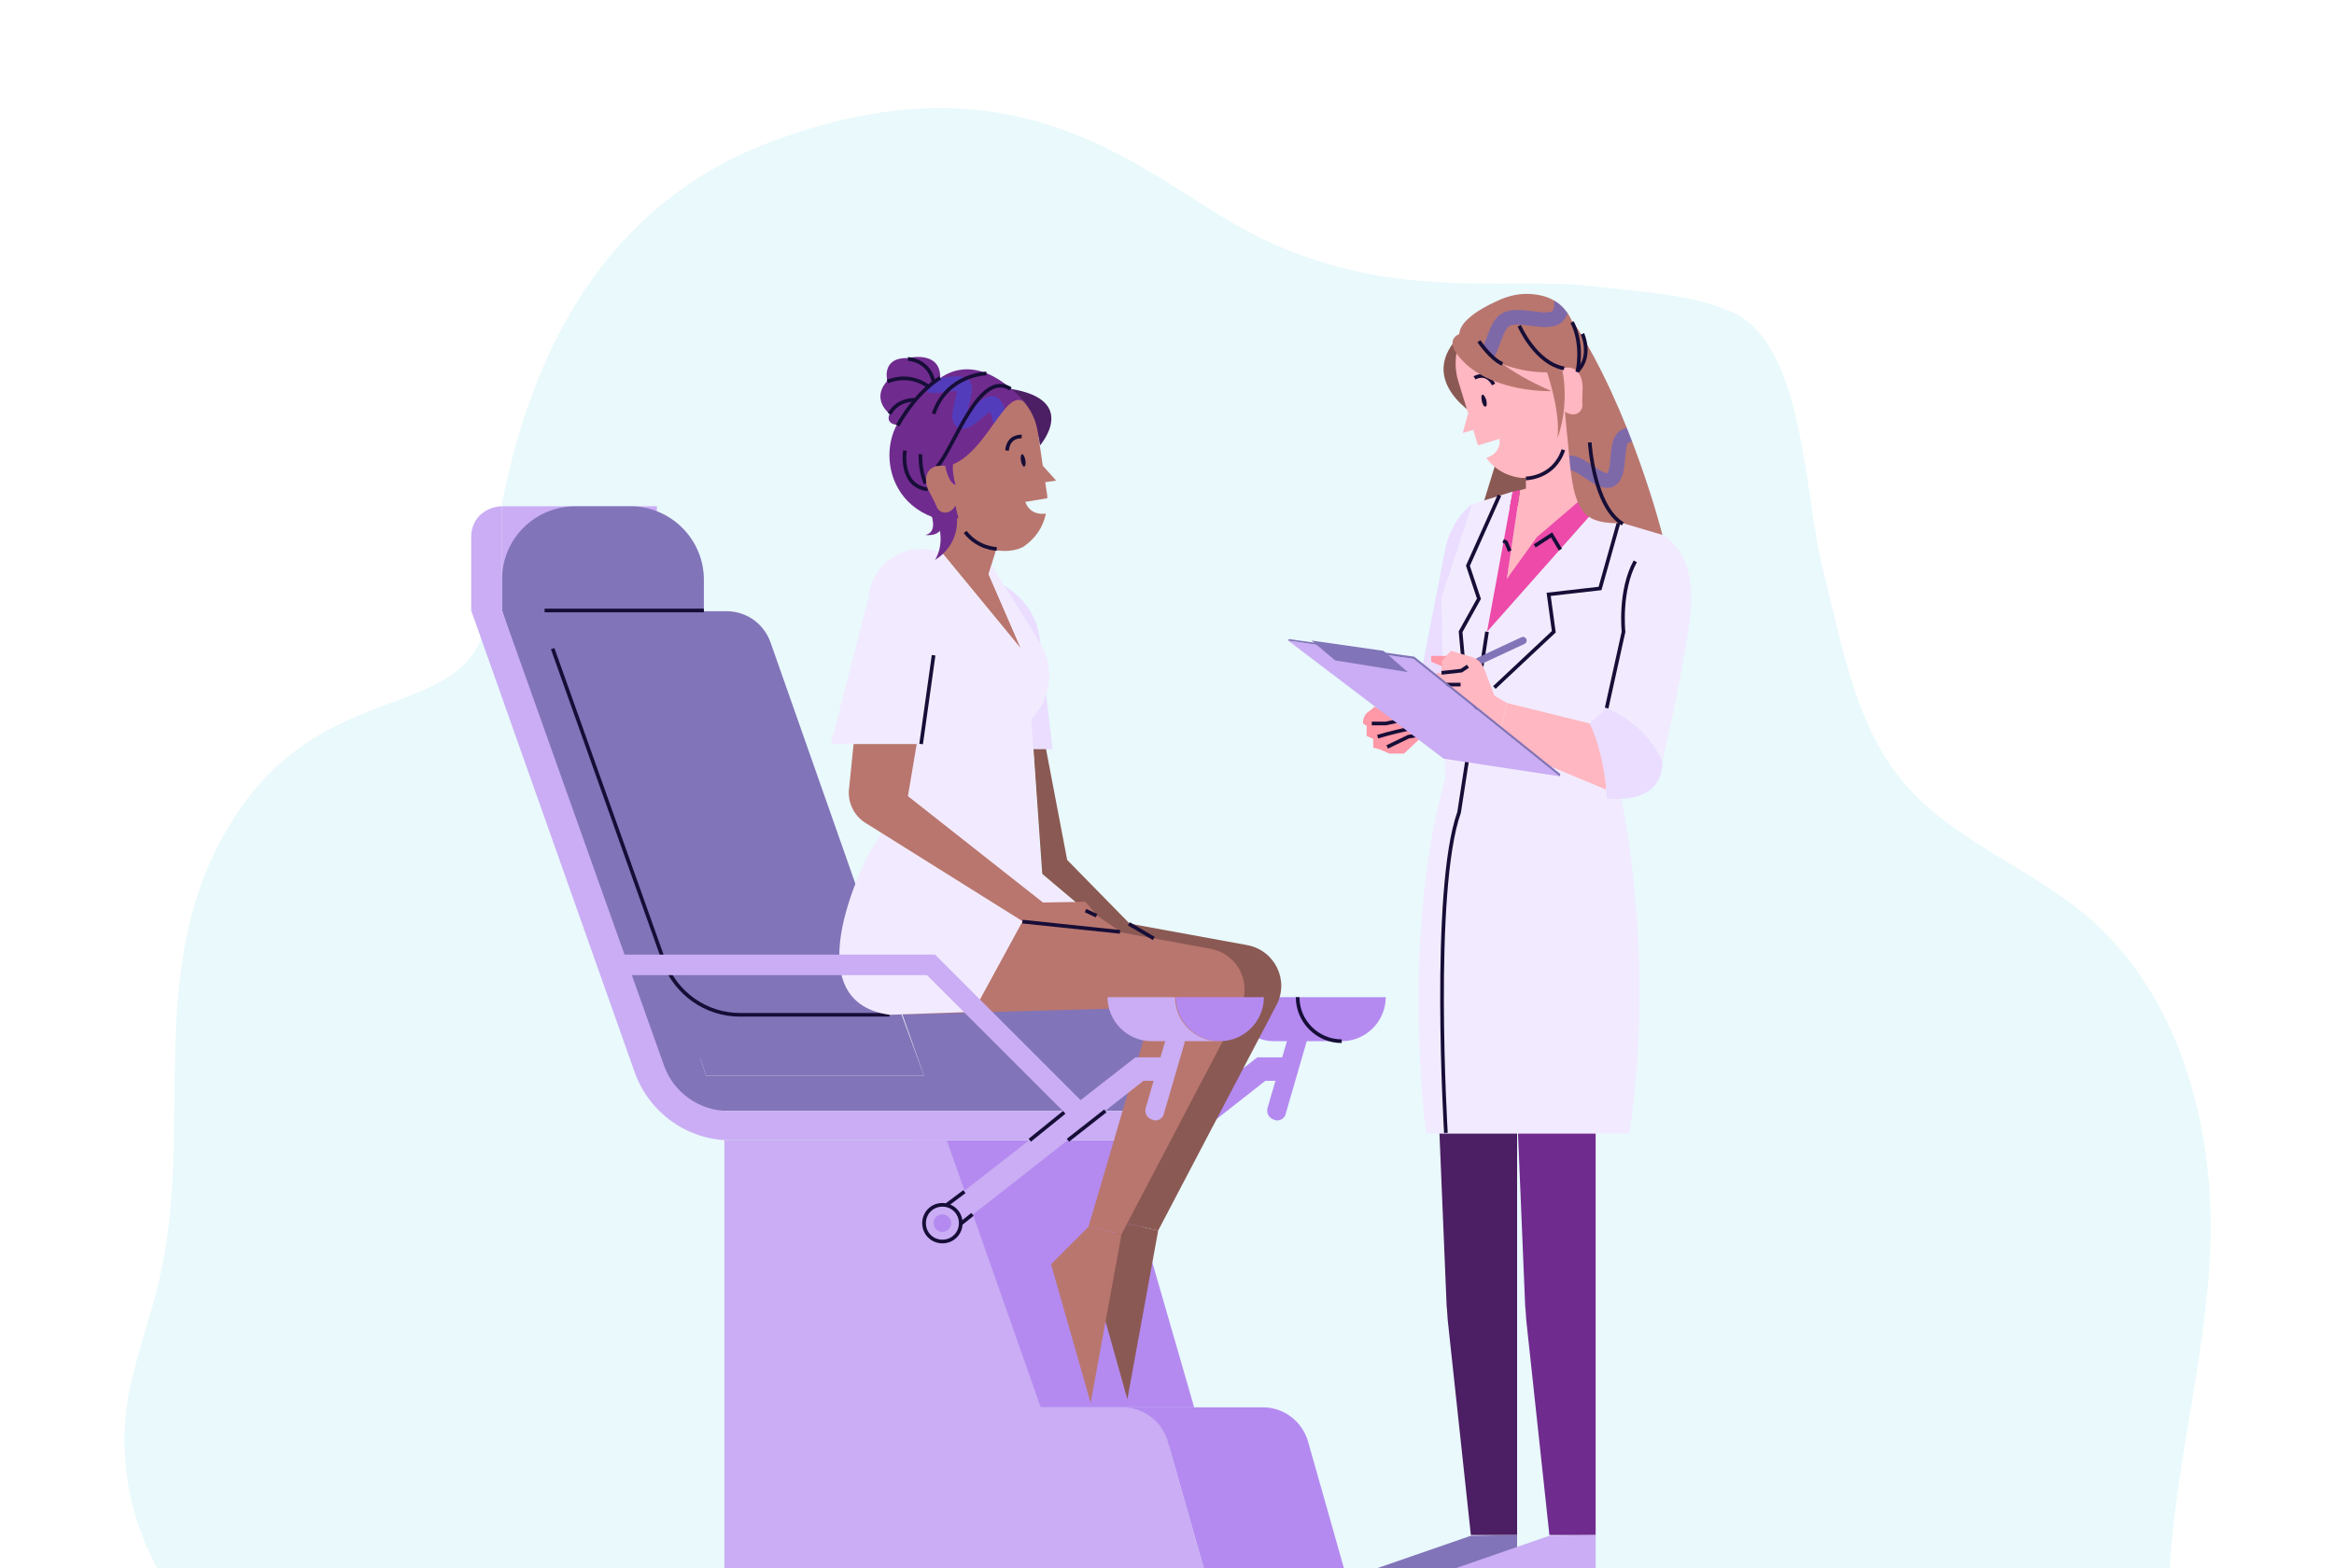 <svg xmlns="http://www.w3.org/2000/svg" xmlns:xlink="http://www.w3.org/1999/xlink" id="Layer_1" x="0px" y="0px" viewBox="0 0 318 213.7" style="enable-background:new 0 0 318 213.7;" xml:space="preserve">
<style type="text/css">
	.st0{opacity:0.2;fill:#93E3F1;}
	.st1{fill:#CAADF4;}
	.st2{fill:#B48AF0;}
	.st3{fill:none;stroke:#160E37;stroke-width:0.5;stroke-miterlimit:10;}
	.st4{fill:#8274B8;}
	.st5{fill:#8B5953;}
	.st6{fill:#EADDFF;}
	.st7{fill:#B9766E;}
	.st8{fill:#4C1E63;}
	.st9{fill:#F2EBFF;}
	.st10{fill:#702B8E;}
	.st11{fill:#160E37;}
	.st12{opacity:0.4;clip-path:url(#XMLID_5_);}
	.st13{fill:none;stroke:#2656FF;stroke-width:2;stroke-miterlimit:10;}
	.st14{fill:#FFB7C1;}
	.st15{fill:#ED4AAA;}
	.st16{fill:none;stroke:#8274B8;stroke-linecap:round;stroke-linejoin:round;stroke-miterlimit:10;}
	.st17{fill:#FF98A7;}
	.st18{opacity:0.4;clip-path:url(#XMLID_6_);}
	.st19{opacity:0.4;clip-path:url(#XMLID_7_);}
</style>
<g>
	<path class="st0" d="M295.6,213.7H21.4c-3.6-6.7-5.2-14.4-4.1-22.3c0.9-5.8,3.2-11.6,4.5-17.4c4.6-20.2-2-41.1,8.7-60.2   c12.9-23.3,34.7-14,36-31c2.2-27.6,12.2-53.6,38.6-63.5c34.4-12.9,51,4.9,65,12.3c18.8,9.9,35.3,6,46.8,7.4   c6.6,0.8,13.5,1,19.2,3.6c9.8,4.4,9.7,25.1,12.3,35.2c2.6,10.1,4.3,21,11,28.9c6.4,7.6,16.7,11.4,24.5,17.8   c12,10,17,25.8,17.3,41.8C301.3,182,296.6,197.9,295.6,213.7z"></path>
</g>
<g>
	<g>
		<rect x="68.4" y="69" class="st1" width="21.1" height="14.3"></rect>
		<g>
			<g>
				<path class="st2" d="M176.8,135.9c0,3.3,2.7,6,6,6c3.3,0,6-2.7,6-6H176.8z"></path>
				<path class="st2" d="M167.6,135.9c0,3.3,2.7,6,6,6h9.2c-3.3,0-6-2.7-6-6H167.6z"></path>
				<g>
					<path class="st2" d="M174,152.7c-0.1,0-0.2,0-0.4-0.1c-0.7-0.2-1.1-0.9-0.9-1.6l3.3-11.4c0.2-0.7,0.9-1.1,1.6-0.9       c0.7,0.2,1.1,0.9,0.9,1.6l-3.3,11.4C175.1,152.3,174.6,152.7,174,152.7z"></path>
				</g>
				<g>
					<polygon class="st2" points="146,168 144.1,165.4 171.3,144.1 175.1,144.1 175.1,147.3 172.4,147.3      "></polygon>
				</g>
				<path class="st3" d="M176.8,135.9c0,3.3,2.7,6,6,6"></path>
			</g>
			<circle class="st2" cx="145" cy="166.7" r="2.5"></circle>
			<circle class="st2" cx="145" cy="166.7" r="1.2"></circle>
		</g>
		<g>
			<polygon class="st2" points="152.2,155.4 162.7,191.8 124.3,191.8 124.3,155.4    "></polygon>
			<path class="st2" d="M141.7,191.8l17.6,5.4l4.7,16.5h19.1l-4.9-17.3c-0.8-2.7-3.3-4.6-6.1-4.6H141.7z"></path>
			<path class="st1" d="M159.1,196.4l4.9,17.3H98.7v-58.3h30.3l12.8,36.4h11.2C155.8,191.8,158.3,193.7,159.1,196.4z"></path>
		</g>
		<polygon class="st4" points="83.7,83.2 105.5,144.2 88.2,144.2 68.4,83.2   "></polygon>
		<path class="st4" d="M125.9,146.6H96.2L93,137L77.5,91.7c-1.4-4.1,1.7-8.4,6-8.4h15.5c2.7,0,5.1,1.7,6,4.3l17.4,49.5L125.9,146.6z    "></path>
		<path class="st3" d="M121.2,138.3h-20.4c-4.6,0-8.7-2.9-10.3-7.2L75.3,88.4"></path>
		<polygon class="st4" points="164,137 164,151.4 92.7,151.4 87,137 93,137 96.2,146.6 125.9,146.6 122.5,137   "></polygon>
		<path class="st4" d="M68.4,79v4.3h27.5V79c0-5.5-4.5-10-10-10h-7.5C72.9,69,68.4,73.4,68.4,79z"></path>
		<path class="st1" d="M64.2,73.2v10l22.3,63c2,5.5,7.2,9.2,13,9.2H164v-4H99.2c-3.9,0-7.4-2.5-8.7-6.1L68.4,83.2V69    c-1.2,0-2.2,0.5-3,1.2C64.6,71,64.2,72,64.2,73.2z"></path>
		<g>
			<polygon class="st5" points="142.5,102 145.4,117.2 155.5,127.5 152.6,127 146.5,122.9 142,119.1 140.8,102    "></polygon>
			<polygon class="st5" points="153.6,190.7 148.3,171.8 153.3,166.7 157.8,167.7    "></polygon>
			<path class="st5" d="M153.3,166.7l4.5,1l16.1-30.7c1.8-3.4-0.2-7.5-4-8.2l-30.1-5.5l-13.5,14.5l35.8-1L153.3,166.7z"></path>
			<path class="st6" d="M141.7,87.3l1.7,14.8h-2.6l-6-23.8l3,2.2C140,82.1,141.4,84.5,141.7,87.3z"></path>
			<polygon class="st7" points="148.6,191.2 143.2,172.3 148.3,167.2 152.8,168.2    "></polygon>
			<path class="st7" d="M148.3,167.2l4.5,1l16.1-30.7c1.8-3.4-0.2-7.5-4-8.2l-30.1-5.5l-13.5,14.5l35.8-1L148.3,167.2z"></path>
			<polygon class="st7" points="137,70.8 134.7,78.2 139.1,88.4 128.4,75.4 131.2,65.7    "></polygon>
			<path class="st8" d="M133.5,72.5"></path>
			<path class="st9" d="M139.1,88.4l-10.7-13l0,0c-4.6-2-9.8,1.2-10.1,6.2c-0.2,3.1,0.3,7,2,11.7c5.3,14.3-1.7,22.6-1.7,22.6     s-11.1,20.5,2.6,22.4l11.4-0.4l6.7-12.3c1.9,0.2,11.6,1.1,11.6,1.1l-9-7.6L140.5,98c0,0,2-1.8,2.4-4.9c0.3-1.9-0.2-3.9-1.2-5.5     l-6.6-10.6l-0.4,1.3L139.1,88.4z"></path>
			<g>
				<path class="st9" d="M118.3,81.5c0.3-2.4,3.3-5.4,5.7-5.3c2.8,0.1,4.9,2.7,4.4,5.5l-2.9,19.7h-12.3L118.3,81.5z"></path>
				<path class="st7" d="M116.3,101.4h8.6l-1.2,7.1l18.4,14.5l5.8-0.1l1.6,1.9l3.2,2.2l-13.3-1.4l-21.4-13.4c-1.7-1-2.6-3-2.3-4.9      L116.3,101.4z"></path>
			</g>
			<line class="st3" x1="152.6" y1="127" x2="139.3" y2="125.6"></line>
			<line class="st3" x1="127.2" y1="89.3" x2="125.5" y2="101.4"></line>
			<line class="st3" x1="153.8" y1="125.9" x2="157.2" y2="127.9"></line>
			<line class="st3" x1="149.4" y1="124.8" x2="147.9" y2="124.1"></line>
			<g>
				<path class="st10" d="M122.3,57.9c0,0-1.7,0-1.1-1.5c0,0-2.6-2-0.3-4.5c0,0-0.9-3.2,2.8-3.1c0,0,4.4-1.1,4.4,2.6l-2.2,4.7      L122.3,57.9z"></path>
				<path class="st10" d="M125.5,54.8c-6.4,2.7-6.2,14.9,4.1,16.3l2.2-1.2C124,65.9,125.5,54.8,125.5,54.8z"></path>
				<path class="st10" d="M126.8,69.9c0,0,1.1,2.6-0.7,3c0,0,2.5,0.5,2.6-2.3"></path>
				<g>
					<polygon class="st7" points="142.1,63.5 143.9,65.5 142.5,65.7 141.6,65.9      "></polygon>
					<path class="st8" d="M139.2,55.5c0,0,1.9,1,2.5,5.2c0,0,5.4-6.2-4-7.7L139.2,55.5z"></path>
					<g>
						<path class="st7" d="M130.1,52.6c4.9-2.2,10.5,1,11.3,6.3l1.2,8.1c0.1,0.5,0.1,0.9,0.1,0.9l-3,0.5c0,0,0.5,1.9,2.8,1.6        c-0.4,1.9-1.4,3.3-2.9,4.4c-1.8,1.3-8.4,1.4-9.4-5.5L127,64C127,64,123.6,55.5,130.1,52.6z"></path>
					</g>
					<path class="st3" d="M139.2,59.5c0,0-1.8-0.2-2,1.9"></path>
					<path class="st11" d="M139.1,62.8c0.1,0.5,0.3,0.8,0.4,0.8c0.2,0,0.3-0.4,0.2-0.9c-0.1-0.5-0.3-0.8-0.4-0.8       C139.1,61.9,139,62.3,139.1,62.8z"></path>
				</g>
				<g>
					<defs>
						<path id="XMLID_4_" d="M139.9,55.1c-2.9-3.2-5.4,7.4-11.1,8.5c0,0-1.2,1-2.5,1c0,0-5-4-0.8-9.8        C126,52.9,131.5,45.6,139.9,55.1z"></path>
					</defs>
					<use xlink:href="#XMLID_4_" style="overflow:visible;fill:#702B8E;"></use>
					<clipPath id="XMLID_5_">
						<use xlink:href="#XMLID_4_" style="overflow:visible;"></use>
					</clipPath>
					<g class="st12">
						<path class="st13" d="M143.9,58.7c-1,0.3-2.8-3.4-3.7-3.2c-1,0.1-1.9,4.1-2.8,4c-1-0.1-1.2-4.2-2.1-4.5        c-1-0.3-3.5,2.9-4.3,2.4c-0.9-0.5,0.9-4.2,0.3-4.9c-0.7-0.7-4.5,0.6-4.9-0.2"></path>
					</g>
				</g>
				<path class="st10" d="M126.8,69c0,0,2.6,3.9,0.6,7.3c0,0,4.1-2.2,2.7-7.3L126.8,69z"></path>
				<path class="st3" d="M128.1,51.5c0,0-3.1,1.7-5.8,6.5"></path>
				<path class="st3" d="M125.4,61.9c0,1.2,0.1,2.5,0.7,4"></path>
				<path class="st3" d="M127.2,52.1c0,0-0.3-2.8-3.5-3.2"></path>
				<path class="st3" d="M126.5,52.7c0,0-2.3-2-5.6-0.7"></path>
				<path class="st3" d="M124.7,54.5c0,0-2.3-0.2-3.5,1.9"></path>
				<path class="st3" d="M127.7,63.6c2.4-2.8,5.7-13.3,10-10.6"></path>
				<path class="st3" d="M123.3,61.4c0,0-0.8,4.8,3.1,5.3"></path>
				<path class="st7" d="M130.2,68.9c-1,1.6-2.4,0.9-2.6,0.1c-0.2-0.5-0.9-1.8-1.2-2.4c-0.6-1.6-0.1-3.4,2.4-3.1l1.1,3L130.2,68.9z"></path>
				<path class="st3" d="M134.4,50.9c0,0-5.4,0.1-7.2,5.5"></path>
				<path class="st10" d="M128.8,63.6c0,0,0.4,2.2,1.4,2.5c0,0-0.6-1.9-0.3-3.1"></path>
				<path class="st3" d="M135.8,74.8c0,0-2.5,0-4.3-2.3"></path>
			</g>
		</g>
		<g>
			<polygon class="st1" points="147.4,154 149.4,152.1 127.4,130.1 82.6,130.1 82.6,132.9 126.3,132.9    "></polygon>
		</g>
		<g>
			<g>
				<path class="st2" d="M160.2,135.9c0,3.3,2.7,6,6,6c3.3,0,6-2.7,6-6H160.2z"></path>
				<path class="st1" d="M150.9,135.9c0,3.3,2.7,6,6,6h9.2c-3.3,0-6-2.7-6-6H150.9z"></path>
				<g>
					<path class="st1" d="M157.4,152.7c-0.1,0-0.2,0-0.4-0.1c-0.7-0.2-1.1-0.9-0.9-1.6l2.8-9.6c0.2-0.7,0.9-1.1,1.6-0.9       c0.7,0.2,1.1,0.9,0.9,1.6l-2.8,9.6C158.5,152.3,158,152.7,157.4,152.7z"></path>
				</g>
				<g>
					<polygon class="st1" points="129.4,168 127.4,165.4 154.7,144.1 158.5,144.1 158.5,147.3 155.8,147.3      "></polygon>
				</g>
			</g>
			<path class="st3" d="M125.9,166.7c0,1.4,1.1,2.5,2.5,2.5c1.4,0,2.5-1.1,2.5-2.5c0-1.4-1.1-2.5-2.5-2.5     C127,164.2,125.9,165.3,125.9,166.7z"></path>
			<path class="st2" d="M127.2,166.7c0,0.7,0.6,1.2,1.2,1.2c0.7,0,1.2-0.6,1.2-1.2c0-0.7-0.6-1.2-1.2-1.2     C127.7,165.5,127.2,166,127.2,166.7z"></path>
		</g>
		<line class="st3" x1="131.4" y1="162.4" x2="129" y2="164.2"></line>
		<line class="st3" x1="132.5" y1="165.5" x2="131" y2="166.7"></line>
		<line class="st3" x1="140.3" y1="155.4" x2="145" y2="151.6"></line>
		<line class="st3" x1="145.5" y1="155.4" x2="150.6" y2="151.4"></line>
		<line class="st3" x1="95.9" y1="83.2" x2="74.2" y2="83.2"></line>
	</g>
	<g>
		<path class="st8" d="M206.7,138.9v34.7v35.6l-6.3,0l-3.1-28.8c-0.1-0.8-0.1-1.6-0.2-2.4l-1.5-36.1L206.7,138.9z"></path>
		<polygon class="st4" points="187.7,213.7 206.7,213.7 206.7,209.2 200.4,209.3   "></polygon>
		<path class="st10" d="M217.4,138.9v34.7v35.6l-6.3,0l-3.1-28.8c-0.1-0.8-0.1-1.6-0.2-2.4l-1.5-36.1L217.4,138.9z"></path>
		<polygon class="st5" points="206.1,55.6 201.7,69.9 210.5,68.2 209.2,55.2   "></polygon>
		<path class="st5" d="M199.8,48.2c0,0-0.7,5.1,1.7,8.7c0,0-9.1-5-2.3-11.5L199.8,48.2z"></path>
		<path class="st6" d="M200.5,68.7c0,0-2.8,2.1-3.6,6.2c-0.9,4.6-3.1,15.9-3.1,15.9l3.1,2.5L200.5,68.7z"></path>
		<path class="st9" d="M226.5,72.9l-8.1-4.5l-15.8,17.7l3.5-19.1l-5.5,1.7l-4,12.1c-0.2,0.5-0.2,1.1-0.2,1.6l0.5,23.7    c-6.2,22-2.6,48.4-2.6,48.4h27.7c4.1-27.3-2.1-50.2-2.1-50.2L226.5,72.9z"></path>
		<path class="st3" d="M202.6,86.1l-3.8,24.6c-3.8,10.7-1.8,43.7-1.8,43.7"></path>
		<path class="st14" d="M216.6,98.6l-11.3-2.8l-0.8,3.6l5.9,4.7l8.4,3.5C218.8,103.4,217.4,100.1,216.6,98.6z"></path>
		<polygon class="st14" points="210.8,72 218,68.3 215.6,66.9 213.2,56.2 207.9,62.1 207.9,66.6 207.1,66.8 205.3,78.9   "></polygon>
		<polygon class="st15" points="209.4,73.2 205.3,78.9 207.1,66.8 206.1,67 202.6,86.1 218.3,68.4 216.3,67.3   "></polygon>
		<g>
			<g>
				<polygon class="st14" points="200,56.4 199.3,59 200.7,58.6 201.5,58.3     "></polygon>
				<g>
					<path class="st14" d="M206.2,41.4c-5.4,0.1-9.1,5.4-7.5,10.6l2.4,7.8c0.1,0.5,0.3,0.9,0.3,0.9l2.9-0.9c0,0,0.4,1.9-1.8,2.6       c1.1,1.5,2.6,2.4,4.5,2.7c2.2,0.4,8.2-2.3,6.2-9l0.7-5.8C213.9,50.4,213.4,41.3,206.2,41.4z"></path>
				</g>
				<path class="st3" d="M200.9,51.5c0,0,1.6-1,2.6,0.9"></path>
				<path class="st11" d="M202.5,54.5c0.1,0.5,0.1,0.9-0.1,0.9c-0.2,0.1-0.4-0.3-0.5-0.7c-0.1-0.5-0.1-0.9,0.1-0.9      C202.1,53.7,202.3,54,202.5,54.5z"></path>
			</g>
		</g>
		<path class="st6" d="M218.9,96.5l-2.3,2.1c0.8,1.5,2.2,6,2.3,10.2c0,0,7.6,1.2,7.6-5C224.5,99.1,220.4,97.1,218.9,96.5z"></path>
		<path class="st9" d="M226.5,72.9c-6.3,2.9-5.3,13.2-5.3,13.2l-2.3,10.4c1.5,0.6,5.6,2.6,7.6,7.3c1.3-5.7,3.1-14.1,3.8-19.7    C231.4,75.1,226.5,72.9,226.5,72.9z"></path>
		<path class="st3" d="M218.9,96.5l2.3-10.4c0,0-0.6-5.6,1.6-9.6"></path>
		<line class="st16" x1="201.5" y1="90.1" x2="207.5" y2="87.3"></line>
		<polyline class="st3" points="204.3,67.5 200,77.1 201.5,81.6 199,86.1 199.3,89.4   "></polyline>
		<path class="st14" d="M205.3,95.8l-1.7-1l-1.4-3.7c-0.3-0.7-0.8-1.2-1.5-1.5l-3-0.9l-1.3,1.3v1.7h-0.7v0.5l8.8,7.1L205.3,95.8z"></path>
		<polyline class="st3" points="196.4,91.7 199.1,91.4 200,90.8   "></polyline>
		<line class="st3" x1="197" y1="93.3" x2="199" y2="93.3"></line>
		<polygon class="st17" points="197.1,89.4 195,89.4 195,90.2 196.5,90.8 196.4,90.1   "></polygon>
		<path class="st17" d="M187.3,96.3l-0.7,0.6c-0.6,0.3-0.9,1-0.9,1.6v0.1l0.5,0.3v1.4l0.9,0.4v1.2l0.8,0.2l1.4,0.6h2l1.9-1.8    l1.2-0.9v-1.2l-0.6-0.9h-1.4v-0.7c0,0-1.8-0.7-4.3-0.4L187.3,96.3z"></path>
		<polyline class="st3" points="186.9,98.6 188.8,98.6 192.2,97.9   "></polyline>
		<path class="st3" d="M187.7,100.4c3.3-1,6.6-1.5,6.6-1.5"></path>
		<polyline class="st3" points="189,101.8 191.9,100.4 194.3,100   "></polyline>
		<polygon class="st1" points="212.5,105.8 192.6,89.8 175.5,87.3 196.7,103.4   "></polygon>
		<polygon class="st4" points="178.7,87.3 181.9,90 191.8,91.6 188.5,88.7   "></polygon>
		<path class="st3" d="M207.9,65.2c0,0,3.8,0,5.1-3.9"></path>
		<polygon class="st4" points="175.5,87.3 175.6,87.1 192.7,89.5 212.6,105.5 212.5,105.8 192.6,89.8   "></polygon>
		<polyline class="st3" points="220.9,69.9 218,80.2 211,81 211.7,86.1 203.6,93.7   "></polyline>
		<polyline class="st3" points="212.6,74.9 211.4,72.9 209.1,74.4   "></polyline>
		<polyline class="st3" points="205.7,75.1 205.2,73.9 204.8,73.7   "></polyline>
		<g>
			<defs>
				<path id="XMLID_2_" d="M199,46.3c0,0,5.3,5,13.1,4.4h2.8c0,0,1.7-9.9-6-10.6c-1.7-0.2-3.5,0.2-5.1,1      C201.6,42.1,198,44.2,199,46.3z"></path>
			</defs>
			<use xlink:href="#XMLID_2_" style="overflow:visible;fill:#B9766E;"></use>
			<clipPath id="XMLID_6_">
				<use xlink:href="#XMLID_2_" style="overflow:visible;"></use>
			</clipPath>
			<g class="st18">
				<path class="st13" d="M183.7,45.3c2,0.7,3,5,4.9,5.3c2.1,0.3,4.2-3.6,6.1-3.8c2.1-0.2,4.8,3.4,6.6,2.8c2-0.6,2.2-5.1,3.8-6      c1.8-1.1,5.8,0.8,7.1-0.5c1.5-1.5-0.6-5.4,0.3-7.1"></path>
			</g>
		</g>
		<g>
			<defs>
				<path id="XMLID_3_" d="M214.3,43.8c7.9,12,12.2,29.1,12.2,29.1l-5.4-1.6c-5,0.1-6.5-1.1-7.2-8.1l-0.7-7.2      C213.2,56.1,210.4,44.7,214.3,43.8z"></path>
			</defs>
			<use xlink:href="#XMLID_3_" style="overflow:visible;fill:#B9766E;"></use>
			<clipPath id="XMLID_7_">
				<use xlink:href="#XMLID_3_" style="overflow:visible;"></use>
			</clipPath>
			<g class="st19">
				<path class="st13" d="M205.3,62.9c1.6,0.4,2.6,4.5,4.1,4.5c1.6,0,2.8-4.1,4.3-4.3c1.6-0.3,4.3,3,5.7,2.3      c1.5-0.7,0.6-4.9,1.8-5.8c1.2-1.1,5.3,0.4,6.1-0.9c0.9-1.4-2.2-4.3-2-5.7"></path>
			</g>
		</g>
		<path class="st14" d="M213.2,56.1c1.6,1,2.5-0.2,2.4-1c-0.1-0.5,0.1-2,0-2.7c-0.1-1.7-1.4-3.1-3.5-1.8l0.3,3.1L213.2,56.1z"></path>
		<path class="st7" d="M210.5,49.9c0,0,2.2,6,1.7,9.8c0,0,2-4.9,0.3-10.8L210.5,49.9z"></path>
		<path class="st3" d="M216.6,60.3c0,0,0.5,8.7,4.5,11.1"></path>
		<path class="st3" d="M214.9,50.7c0,0,0.9-3.6-0.7-6.8"></path>
		<path class="st3" d="M207,44.4c0,0,2.2,5.1,6.1,5.8"></path>
		<path class="st3" d="M215.6,45.5c0,0,1.4,3-0.7,5.1"></path>
		<path class="st7" d="M199.2,45.4c0,0-3,0.6,0.1,3.8c4.3,4.4,12.1,4.1,12.1,4.1s-7.2-2.9-9.9-6.8L199.2,45.4z"></path>
		<path class="st3" d="M201.5,46.5c0,0,1.6,2.4,3.2,3.1"></path>
		<polygon class="st1" points="198.4,213.7 217.4,213.7 217.4,209.2 211.1,209.3   "></polygon>
	</g>
</g>
</svg>